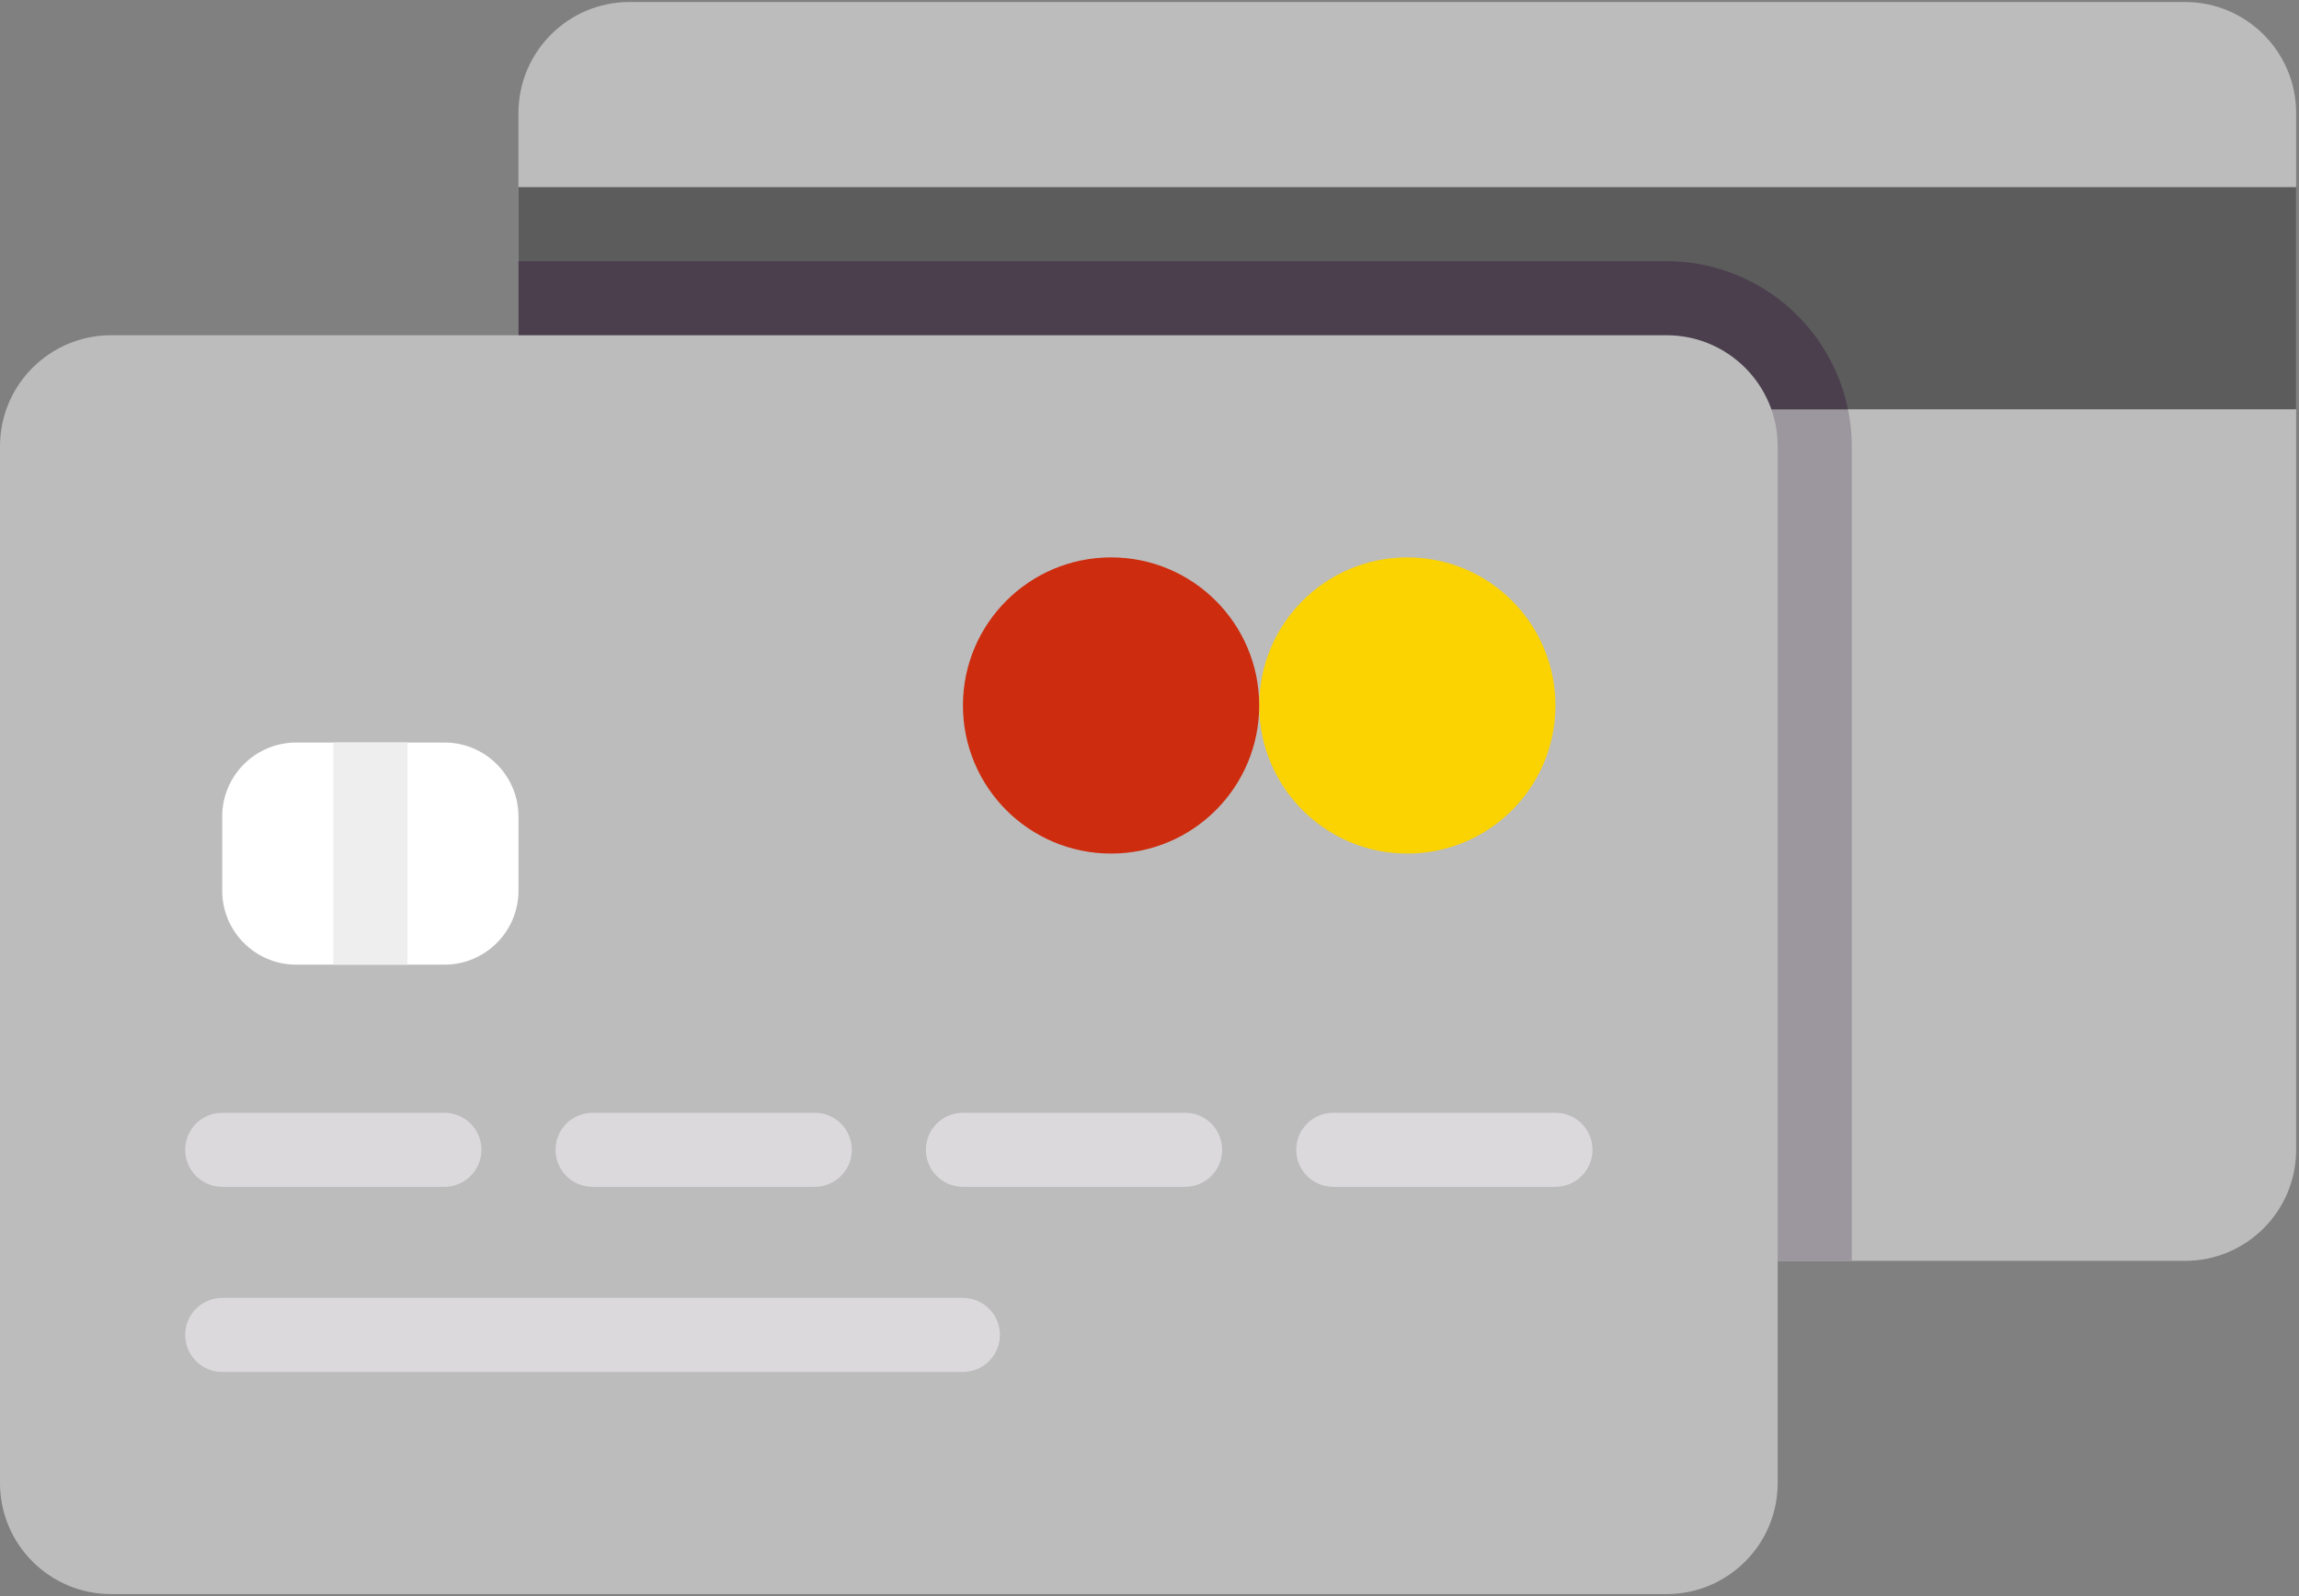 <svg xmlns="http://www.w3.org/2000/svg" width="144" height="100" viewBox="0 0 144 100">
  <rect x="0" y="0" width="144" height="100" fill="#808080" stroke="none"/>
  <g fill="none">
    <path fill="#BCBCBC" d="M136.861,78.997 L39.433,78.997 C35.59,78.997 32.474,75.881 32.474,72.037 L32.474,7.086 C32.474,3.242 35.59,0.126 39.433,0.126 L136.861,0.126 C140.705,0.126 143.821,3.242 143.821,7.086 L143.821,72.038 C143.821,75.881 140.704,78.997 136.861,78.997 Z"/>
    <path fill="#9C969E" d="M104.387,16.364 L32.474,16.364 L32.474,72.037 C32.474,75.881 35.59,78.997 39.433,78.997 L115.986,78.997 L115.986,27.963 C115.986,21.568 110.783,16.364 104.387,16.364 Z"/>
    <rect width="111.346" height="13.918" x="32.475" y="11.725" fill="#5C5C5C"/>
    <path fill="#4B3F4E" d="M104.387,16.364 L32.474,16.364 L32.474,25.643 L115.751,25.643 C114.674,20.356 109.988,16.364 104.387,16.364 Z"/>
    <path fill="#BCBCBC" d="M104.387,99.874 L6.959,99.874 C3.116,99.874 0,96.758 0,92.915 L0,27.963 C0,24.119 3.116,21.004 6.959,21.004 L104.387,21.004 C108.231,21.004 111.347,24.119 111.347,27.963 L111.347,92.915 C111.347,96.758 108.231,99.874 104.387,99.874 Z"/>
    <path fill="#FFF" d="M27.837,60.439 L18.558,60.439 C15.995,60.439 13.918,58.362 13.918,55.8 L13.918,51.16 C13.918,48.598 15.996,46.521 18.558,46.521 L27.837,46.521 C30.399,46.521 32.476,48.598 32.476,51.16 L32.476,55.8 C32.476,58.362 30.399,60.439 27.837,60.439 Z"/>
    <path fill="#DBD9DC" d="M16.32 4.694L2.401 4.694C1.119 4.694.082 3.656.082 2.375.082 1.094 1.119.055 2.401.055L16.32.055C17.602.055 18.639 1.094 18.639 2.375 18.639 3.656 17.602 4.694 16.32 4.694zM39.517 4.694L25.599 4.694C24.316 4.694 23.279 3.656 23.279 2.375 23.279 1.094 24.317.055 25.599.055L39.517.055C40.799.055 41.837 1.094 41.837 2.375 41.837 3.656 40.799 4.694 39.517 4.694zM48.796 16.293L2.401 16.293C1.119 16.293.082 15.254.082 13.973.082 12.692 1.119 11.654 2.401 11.654L48.796 11.654C50.078 11.654 51.115 12.692 51.115 13.973 51.115 15.254 50.078 16.293 48.796 16.293zM62.714 4.694L48.796 4.694C47.513 4.694 46.476 3.656 46.476 2.375 46.476 1.094 47.514.055 48.796.055L62.714.055C63.996.055 65.034 1.094 65.034 2.375 65.034 3.656 63.996 4.694 62.714 4.694zM85.911 4.694L71.993 4.694C70.711 4.694 69.673 3.656 69.673 2.375 69.673 1.094 70.711.055 71.993.055L85.911.055C87.194.055 88.231 1.094 88.231 2.375 88.231 3.656 87.193 4.694 85.911 4.694z" transform="translate(11.517 69.663)"/>
    <circle cx="88.149" cy="44.2" r="9.278" fill="#FBD300"/>
    <circle cx="69.593" cy="44.2" r="9.278" fill="#CD2C0E"/>
    <rect width="4.639" height="13.918" x="20.876" y="46.52" fill="#EEE"/>
  </g>
</svg>
